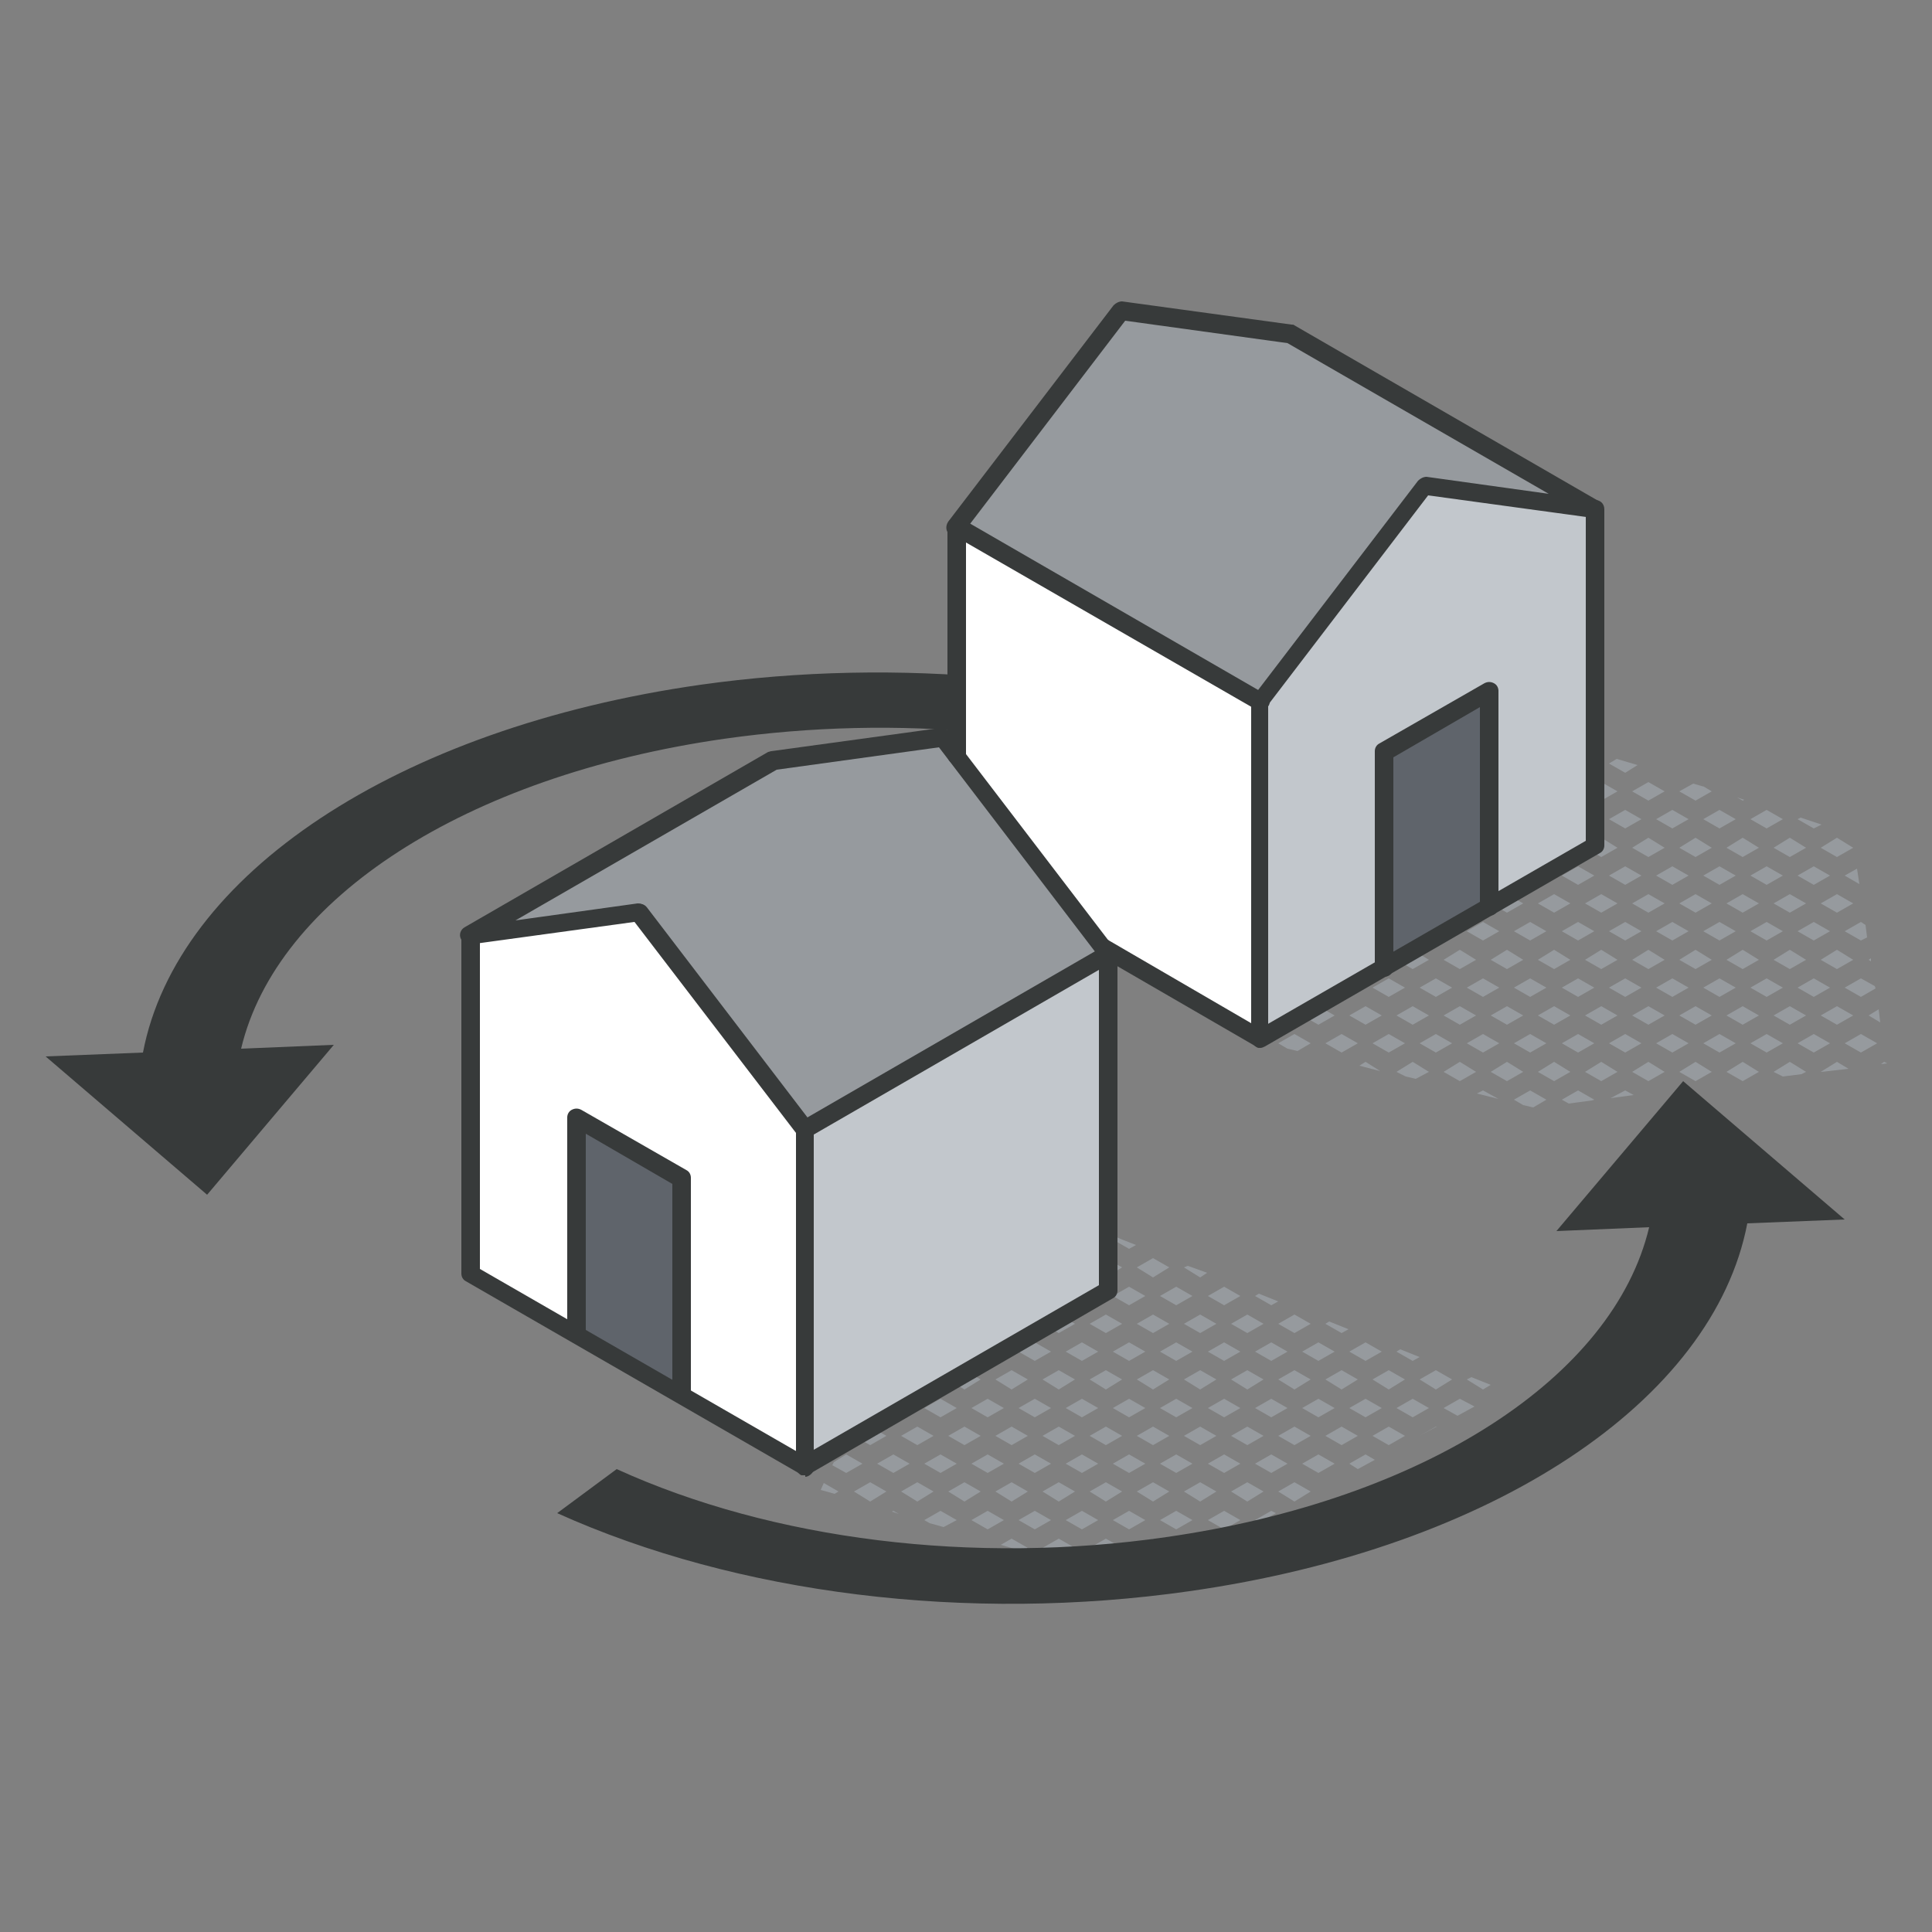 <?xml version="1.0" encoding="UTF-8"?>
<svg id="Ebene_1" xmlns="http://www.w3.org/2000/svg" version="1.1" viewBox="0 0 250 250">
  <rect x="0" y="0" width="250" height="250" fill="#808080" stroke="none"/>
  <!-- Generator: Adobe Illustrator 29.6.1, SVG Export Plug-In . SVG Version: 2.1.1 Build 9)  -->
  <defs>
    <style>
      .st0 {
        fill: #c2c7cc;
      }

      .st1 {
        fill: #969a9e;
      }

      .st2 {
        fill: #fff;
      }

      .st3 {
        fill: #5f646b;
      }

      .st4 {
        fill: #373a3a;
      }
    </style>
  </defs>
  <g>
    <polygon class="st1" points="189.8 178.5 191.9 179.8 192.9 179.2 190.4 178.2 189.8 178.5"/>
    <polygon class="st1" points="188.9 181 186.8 182.2 188.6 183.2 190.8 182 188.9 181"/>
    <polygon class="st1" points="183.7 178.5 185.8 179.8 187.9 178.5 185.8 177.3 183.7 178.5"/>
    <polygon class="st1" points="185.8 184.6 183.7 185.8 183.7 185.8 185.9 184.6 185.8 184.6"/>
    <polygon class="st1" points="179.7 179.8 181.8 178.5 179.7 177.3 177.6 178.5 179.7 179.8"/>
    <polygon class="st1" points="176.7 181 174.6 182.2 176.7 183.4 178.8 182.2 176.7 181"/>
    <polygon class="st1" points="180.7 174.9 182.8 176.1 183.7 175.6 181.2 174.6 180.7 174.9"/>
    <polygon class="st1" points="177.6 185.8 179.7 187 181.8 185.8 179.7 184.6 177.6 185.8"/>
    <polygon class="st1" points="176.7 188.2 174.6 189.4 175.7 190.1 177.9 188.9 176.7 188.2"/>
    <polygon class="st1" points="180.7 182.2 182.8 183.4 184.9 182.2 182.8 181 180.7 182.2"/>
    <polygon class="st1" points="173.6 172.5 174.5 172 172 171 171.5 171.3 173.6 172.5"/>
    <polygon class="st1" points="171.5 178.5 173.6 179.8 175.7 178.5 173.6 177.3 171.5 178.5"/>
    <polygon class="st1" points="174.6 174.9 176.7 176.1 178.8 174.9 176.7 173.7 174.6 174.9"/>
    <polygon class="st1" points="171.5 185.8 173.6 187 175.7 185.8 173.6 184.6 171.5 185.8"/>
    <polygon class="st1" points="168.5 174.9 170.6 176.1 172.7 174.9 170.6 173.7 168.5 174.9"/>
    <polygon class="st1" points="169.6 171.3 167.5 170.1 165.4 171.3 167.5 172.5 169.6 171.3"/>
    <polygon class="st1" points="164.5 173.7 162.4 174.9 164.5 176.1 166.6 174.9 164.5 173.7"/>
    <polygon class="st1" points="165.4 178.5 167.5 179.8 169.6 178.5 167.5 177.3 165.4 178.5"/>
    <polygon class="st1" points="164.5 181 162.4 182.2 164.5 183.4 166.6 182.2 164.5 181"/>
    <polygon class="st1" points="168.5 189.4 170.6 190.6 172.7 189.4 170.6 188.2 168.5 189.4"/>
    <polygon class="st1" points="165.4 185.8 167.5 187 169.6 185.8 167.5 184.6 165.4 185.8"/>
    <polygon class="st1" points="164.5 188.2 162.4 189.4 164.5 190.6 166.6 189.4 164.5 188.2"/>
    <polygon class="st1" points="170.6 183.4 172.7 182.2 170.6 181 168.5 182.2 170.6 183.4"/>
    <polygon class="st1" points="165.4 193 167.5 194.3 169.6 193 167.5 191.8 165.4 193"/>
    <polygon class="st1" points="164.5 195.5 162.4 196.7 162.9 197 165.1 195.8 164.5 195.5"/>
    <polygon class="st1" points="159.3 171.3 161.4 172.5 163.5 171.3 161.4 170.1 159.3 171.3"/>
    <polygon class="st1" points="158.4 173.7 156.3 174.9 158.4 176.1 160.5 174.9 158.4 173.7"/>
    <polygon class="st1" points="162.4 167.7 164.5 168.9 165.4 168.4 162.9 167.4 162.4 167.7"/>
    <polygon class="st1" points="159.3 178.5 161.4 179.8 163.5 178.5 161.4 177.3 159.3 178.5"/>
    <polygon class="st1" points="158.4 181 156.3 182.2 158.4 183.4 160.5 182.2 158.4 181"/>
    <polygon class="st1" points="159.3 185.8 161.4 187 163.5 185.8 161.4 184.6 159.3 185.8"/>
    <polygon class="st1" points="158.4 188.2 156.3 189.4 158.4 190.6 160.5 189.4 158.4 188.2"/>
    <polygon class="st1" points="159.3 193 161.4 194.3 163.5 193 161.4 191.8 159.3 193"/>
    <polygon class="st1" points="158.4 195.5 156.3 196.7 158.4 197.9 160.5 196.7 158.4 195.5"/>
    <polygon class="st1" points="153.2 164 155.3 165.3 156.2 164.7 153.7 163.8 153.2 164"/>
    <polygon class="st1" points="153.2 171.3 155.3 172.5 157.4 171.3 155.3 170.1 153.2 171.3"/>
    <polygon class="st1" points="152.2 173.7 150.1 174.9 152.2 176.1 154.3 174.9 152.2 173.7"/>
    <polygon class="st1" points="158.4 168.9 160.5 167.7 158.4 166.5 156.3 167.7 158.4 168.9"/>
    <polygon class="st1" points="153.2 178.5 155.3 179.8 157.4 178.5 155.3 177.3 153.2 178.5"/>
    <polygon class="st1" points="153.2 185.8 155.3 187 157.4 185.8 155.3 184.6 153.2 185.8"/>
    <polygon class="st1" points="152.2 188.2 150.1 189.4 152.2 190.6 154.3 189.4 152.2 188.2"/>
    <polygon class="st1" points="153.2 193 155.3 194.3 157.4 193 155.3 191.8 153.2 193"/>
    <polygon class="st1" points="153.2 200.3 154.9 201.3 157.1 200.1 155.3 199.1 153.2 200.3"/>
    <polygon class="st1" points="149.2 165.3 151.3 164 149.2 162.8 147.1 164 149.2 165.3"/>
    <polygon class="st1" points="147.1 171.3 149.2 172.5 151.3 171.3 149.2 170.1 147.1 171.3"/>
    <polygon class="st1" points="152.2 168.9 154.3 167.7 152.2 166.5 150.1 167.7 152.2 168.9"/>
    <polygon class="st1" points="147.1 178.5 149.2 179.8 151.3 178.5 149.2 177.3 147.1 178.5"/>
    <polygon class="st1" points="147.1 185.8 149.2 187 151.3 185.8 149.2 184.6 147.1 185.8"/>
    <polygon class="st1" points="152.2 183.4 154.3 182.2 152.2 181 150.1 182.2 152.2 183.4"/>
    <polygon class="st1" points="147.1 193 149.2 194.3 151.3 193 149.2 191.8 147.1 193"/>
    <polygon class="st1" points="147.1 200.3 149.2 201.5 151.3 200.3 149.2 199.1 147.1 200.3"/>
    <polygon class="st1" points="152.2 197.9 154.3 196.7 152.2 195.5 150.1 196.7 152.2 197.9"/>
    <polygon class="st1" points="144 167.7 146.1 168.9 148.2 167.7 146.1 166.5 144 167.7"/>
    <polygon class="st1" points="143.1 162.8 141 164 143.1 165.3 145.2 164 143.1 162.8"/>
    <polygon class="st1" points="145.2 160.4 144.5 160.1 144 160.4 146.1 161.6 147 161.1 145.2 160.4"/>
    <polygon class="st1" points="144 174.9 146.1 176.1 148.2 174.9 146.1 173.7 144 174.9"/>
    <polygon class="st1" points="141 171.3 143.1 172.5 145.2 171.3 143.1 170.1 141 171.3"/>
    <polygon class="st1" points="140 173.7 137.9 174.9 140 176.1 142.1 174.9 140 173.7"/>
    <polygon class="st1" points="144 182.2 146.1 183.4 148.2 182.2 146.1 181 144 182.2"/>
    <polygon class="st1" points="141 178.5 143.1 179.8 145.2 178.5 143.1 177.3 141 178.5"/>
    <polygon class="st1" points="144 189.4 146.1 190.6 148.2 189.4 146.1 188.2 144 189.4"/>
    <polygon class="st1" points="141 185.8 143.1 187 145.2 185.8 143.1 184.6 141 185.8"/>
    <polygon class="st1" points="143.1 194.3 145.2 193 143.1 191.8 141 193 143.1 194.3"/>
    <polygon class="st1" points="143.1 201.5 145.2 200.3 143.1 199.1 141 200.3 143.1 201.5"/>
    <polygon class="st1" points="140 202.7 139.6 203 141.5 203.6 140 202.7"/>
    <polygon class="st1" points="146.1 197.9 148.2 196.7 146.1 195.5 144 196.7 146.1 197.9"/>
    <polygon class="st1" points="144 203.9 145.6 204.8 146.3 205 148.2 203.9 146.1 202.7 144 203.9"/>
    <polygon class="st1" points="134.9 156.8 137 158 137.8 157.5 135.3 156.5 134.9 156.8"/>
    <polygon class="st1" points="134.9 164 137 165.3 139.1 164 137 162.8 134.9 164"/>
    <polygon class="st1" points="140 161.6 142.1 160.4 140 159.2 137.9 160.4 140 161.6"/>
    <polygon class="st1" points="134.9 171.3 137 172.5 139.1 171.3 137 170.1 134.9 171.3"/>
    <polygon class="st1" points="140 168.9 142.1 167.7 140 166.5 137.9 167.7 140 168.9"/>
    <polygon class="st1" points="137 179.8 139.1 178.5 137 177.3 134.9 178.5 137 179.8"/>
    <polygon class="st1" points="137 187 139.1 185.8 137 184.6 134.9 185.8 137 187"/>
    <polygon class="st1" points="140 183.4 142.1 182.2 140 181 137.9 182.2 140 183.4"/>
    <polygon class="st1" points="137 194.3 139.1 193 137 191.8 134.9 193 137 194.3"/>
    <polygon class="st1" points="137.9 189.4 140 190.6 142.1 189.4 140 188.2 137.9 189.4"/>
    <polygon class="st1" points="134.9 200.3 137 201.5 139.1 200.3 137 199.1 134.9 200.3"/>
    <polygon class="st1" points="140 197.9 142.1 196.7 140 195.5 137.9 196.7 140 197.9"/>
    <polygon class="st1" points="131.8 160.4 133.9 161.6 136 160.4 133.9 159.2 131.8 160.4"/>
    <polygon class="st1" points="128.8 156.8 130.9 158 133 156.8 130.9 155.6 128.8 156.8"/>
    <polygon class="st1" points="127.8 159.2 125.7 160.4 127.8 161.6 129.9 160.4 127.8 159.2"/>
    <polygon class="st1" points="131.8 167.7 133.9 168.9 136 167.7 133.9 166.5 131.8 167.7"/>
    <polygon class="st1" points="128.8 164 130.9 165.3 133 164 130.9 162.8 128.8 164"/>
    <polygon class="st1" points="130.9 172.5 133 171.3 130.9 170.1 128.8 171.3 130.9 172.5"/>
    <polygon class="st1" points="130.9 179.8 133 178.5 130.9 177.3 128.8 178.5 130.9 179.8"/>
    <polygon class="st1" points="131.8 174.9 133.9 176.1 136 174.9 133.9 173.7 131.8 174.9"/>
    <polygon class="st1" points="130.9 187 133 185.8 130.9 184.6 128.8 185.8 130.9 187"/>
    <polygon class="st1" points="127.8 188.2 125.7 189.4 127.8 190.6 129.9 189.4 127.8 188.2"/>
    <polygon class="st1" points="131.8 182.2 133.9 183.4 136 182.2 133.9 181 131.8 182.2"/>
    <polygon class="st1" points="131.8 196.7 133.9 197.9 136 196.7 133.9 195.5 131.8 196.7"/>
    <polygon class="st1" points="128.8 193 130.9 194.3 133 193 130.9 191.8 128.8 193"/>
    <polygon class="st1" points="131.8 189.4 133.9 190.6 136 189.4 133.9 188.2 131.8 189.4"/>
    <polygon class="st1" points="132.2 200.7 133 200.3 130.9 199.1 129.5 199.9 132.2 200.7"/>
    <polygon class="st1" points="123.1 156.5 122.9 156.9 124.8 158 126.9 156.8 124.8 155.6 123.1 156.5"/>
    <polygon class="st1" points="127.8 154.4 128.6 153.9 126.1 152.9 125.7 153.2 127.8 154.4"/>
    <polygon class="st1" points="126.9 164 124.8 162.8 122.7 164 124.8 165.3 126.9 164"/>
    <polygon class="st1" points="123.8 160.4 121.9 159.3 121 161.2 121.7 161.6 123.8 160.4"/>
    <polygon class="st1" points="124.8 172.5 126.9 171.3 124.8 170.1 122.7 171.3 124.8 172.5"/>
    <polygon class="st1" points="127.8 168.9 129.9 167.7 127.8 166.5 125.7 167.7 127.8 168.9"/>
    <polygon class="st1" points="124.8 179.8 126.9 178.5 124.8 177.3 122.7 178.5 124.8 179.8"/>
    <polygon class="st1" points="125.7 174.9 127.8 176.1 129.9 174.9 127.8 173.7 125.7 174.9"/>
    <polygon class="st1" points="122.7 185.8 124.8 187 126.9 185.8 124.8 184.6 122.7 185.8"/>
    <polygon class="st1" points="127.8 183.4 129.9 182.2 127.8 181 125.7 182.2 127.8 183.4"/>
    <polygon class="st1" points="124.8 194.3 126.9 193 124.8 191.8 122.7 193 124.8 194.3"/>
    <polygon class="st1" points="127.8 197.9 129.9 196.7 127.8 195.5 125.7 196.7 127.8 197.9"/>
    <polygon class="st1" points="119.2 164.9 120.8 164 119.9 163.5 119.2 164.9"/>
    <polygon class="st1" points="118.7 172.5 120.8 171.3 118.7 170.1 116.6 171.3 118.7 172.5"/>
    <polygon class="st1" points="115.6 173.7 114.9 174.1 114.3 175.4 115.6 176.1 117.7 174.9 115.6 173.7"/>
    <polygon class="st1" points="121.7 168.9 123.8 167.7 121.7 166.5 119.6 167.7 121.7 168.9"/>
    <polygon class="st1" points="116.6 178.5 118.7 179.8 120.8 178.5 118.7 177.3 116.6 178.5"/>
    <polygon class="st1" points="119.6 174.9 121.7 176.1 123.8 174.9 121.7 173.7 119.6 174.9"/>
    <polygon class="st1" points="118.7 187 120.8 185.8 118.7 184.6 116.6 185.8 118.7 187"/>
    <polygon class="st1" points="121.7 183.4 123.8 182.2 121.7 181 119.6 182.2 121.7 183.4"/>
    <polygon class="st1" points="115.6 183.4 117.7 182.2 115.6 181 113.5 182.2 115.6 183.4"/>
    <polygon class="st1" points="118.7 194.3 120.8 193 118.7 191.8 116.6 193 118.7 194.3"/>
    <polygon class="st1" points="116.3 195.9 115.6 195.5 115.4 195.6 116.3 195.9"/>
    <polygon class="st1" points="119.6 189.4 121.7 190.6 123.8 189.4 121.7 188.2 119.6 189.4"/>
    <polygon class="st1" points="120.3 197.1 122.1 197.6 123.8 196.7 121.7 195.5 119.6 196.7 120.3 197.1"/>
    <polygon class="st1" points="112.3 179.6 112.6 179.8 114.7 178.5 113.2 177.7 112.3 179.6"/>
    <polygon class="st1" points="111.2 182 111 182.5 111.6 182.2 111.2 182"/>
    <polygon class="st1" points="112.6 187 114.7 185.8 112.6 184.6 110.5 185.8 112.6 187"/>
    <polygon class="st1" points="109.5 188.2 107.9 189.2 107.7 189.6 109.5 190.6 111.6 189.4 109.5 188.2"/>
    <polygon class="st1" points="110.5 193 112.6 194.3 114.7 193 112.6 191.8 110.5 193"/>
    <polygon class="st1" points="113.5 189.4 115.6 190.6 117.7 189.4 115.6 188.2 113.5 189.4"/>
    <polygon class="st1" points="106.2 192.8 108 193.3 108.5 193 106.6 191.9 106.2 192.8"/>
    <polygon class="st1" points="244.2 137.6 244.2 137.6 243.8 137.4 243.4 137.7 244.2 137.6"/>
    <polygon class="st1" points="237.7 108.4 235.6 109.7 237.7 110.9 239.8 109.7 237.7 108.4"/>
    <polygon class="st1" points="238.7 113.3 240.6 114.4 240.3 112.4 238.7 113.3"/>
    <polygon class="st1" points="237.7 115.7 235.6 116.9 237.7 118.1 239.8 116.9 237.7 115.7"/>
    <polygon class="st1" points="242.1 124 241.8 124.2 242.1 124.4 242.1 124"/>
    <polygon class="st1" points="240.8 119.3 238.7 120.5 240.8 121.7 241.6 121.3 241.4 119.7 240.8 119.3"/>
    <polygon class="st1" points="243.1 130.6 241.8 131.4 243.3 132.3 243.1 130.6"/>
    <polygon class="st1" points="238.7 127.8 240.8 129 242.7 127.9 242.6 127.6 240.8 126.6 238.7 127.8"/>
    <polygon class="st1" points="239.8 124.2 237.7 122.9 235.6 124.2 237.7 125.4 239.8 124.2"/>
    <polygon class="st1" points="240.8 133.8 238.7 135 240.8 136.2 242.9 135 240.8 133.8"/>
    <polygon class="st1" points="237.7 137.4 235.6 138.7 235.7 138.7 239.2 138.3 237.7 137.4"/>
    <polygon class="st1" points="232.6 106 234.7 107.2 235.7 106.7 233 105.8 232.6 106"/>
    <polygon class="st1" points="231.6 108.4 229.5 109.7 231.6 110.9 233.7 109.7 231.6 108.4"/>
    <polygon class="st1" points="232.6 113.3 234.7 114.5 236.8 113.3 234.7 112.1 232.6 113.3"/>
    <polygon class="st1" points="231.6 115.7 229.5 116.9 231.6 118.1 233.7 116.9 231.6 115.7"/>
    <polygon class="st1" points="234.7 119.3 232.6 120.5 234.7 121.7 236.8 120.5 234.7 119.3"/>
    <polygon class="st1" points="231.6 122.9 229.5 124.2 231.6 125.4 233.7 124.2 231.6 122.9"/>
    <polygon class="st1" points="235.6 131.4 237.7 132.6 239.8 131.4 237.7 130.2 235.6 131.4"/>
    <polygon class="st1" points="234.7 126.6 232.6 127.8 234.7 129 236.8 127.8 234.7 126.6"/>
    <polygon class="st1" points="232.6 135 234.7 136.2 236.8 135 234.7 133.8 232.6 135"/>
    <polygon class="st1" points="231.6 137.4 229.5 138.7 230.7 139.3 233.1 139 233.7 138.7 231.6 137.4"/>
    <polygon class="st1" points="233.7 131.4 231.6 130.2 229.5 131.4 231.6 132.6 233.7 131.4"/>
    <polygon class="st1" points="228.6 104.8 226.5 106 228.6 107.2 230.7 106 228.6 104.8"/>
    <polygon class="st1" points="225.7 103.5 224.8 103.2 225.5 103.6 225.7 103.5"/>
    <polygon class="st1" points="226.5 113.3 228.6 114.5 230.7 113.3 228.6 112.1 226.5 113.3"/>
    <polygon class="st1" points="226.5 120.5 228.6 121.7 230.7 120.5 228.6 119.3 226.5 120.5"/>
    <polygon class="st1" points="225.5 122.9 223.4 124.2 225.5 125.4 227.6 124.2 225.5 122.9"/>
    <polygon class="st1" points="226.5 127.8 228.6 129 230.7 127.8 228.6 126.6 226.5 127.8"/>
    <polygon class="st1" points="228.6 133.8 226.5 135 228.6 136.2 230.7 135 228.6 133.8"/>
    <polygon class="st1" points="227.6 138.7 225.5 137.4 223.4 138.7 225.5 139.9 227.6 138.7"/>
    <polygon class="st1" points="220.4 106 222.5 107.2 224.6 106 222.5 104.8 220.4 106"/>
    <polygon class="st1" points="219.4 108.4 217.3 109.7 219.4 110.9 221.5 109.7 219.4 108.4"/>
    <polygon class="st1" points="223.4 116.9 225.5 118.1 227.6 116.9 225.5 115.7 223.4 116.9"/>
    <polygon class="st1" points="220.4 113.3 222.5 114.5 224.6 113.3 222.5 112.1 220.4 113.3"/>
    <polygon class="st1" points="219.4 115.7 217.3 116.9 219.4 118.1 221.5 116.9 219.4 115.7"/>
    <polygon class="st1" points="223.4 109.7 225.5 110.9 227.6 109.7 225.5 108.4 223.4 109.7"/>
    <polygon class="st1" points="220.4 120.5 222.5 121.7 224.6 120.5 222.5 119.3 220.4 120.5"/>
    <polygon class="st1" points="219.4 122.9 217.3 124.2 219.4 125.4 221.5 124.2 219.4 122.9"/>
    <polygon class="st1" points="223.4 131.4 225.5 132.6 227.6 131.4 225.5 130.2 223.4 131.4"/>
    <polygon class="st1" points="220.4 127.8 222.5 129 224.6 127.8 222.5 126.6 220.4 127.8"/>
    <polygon class="st1" points="219.4 130.2 217.3 131.4 219.4 132.6 221.5 131.4 219.4 130.2"/>
    <polygon class="st1" points="220.4 135 222.5 136.2 224.6 135 222.5 133.8 220.4 135"/>
    <polygon class="st1" points="219.4 137.4 217.3 138.7 219.4 139.9 221.5 138.7 219.4 137.4"/>
    <polygon class="st1" points="219.1 101.4 217.3 102.4 219.4 103.6 221.5 102.4 220.5 101.8 219.1 101.4"/>
    <polygon class="st1" points="213.3 101.2 211.2 102.4 213.3 103.6 215.4 102.4 213.3 101.2"/>
    <polygon class="st1" points="214.3 106 216.4 107.2 218.5 106 216.4 104.8 214.3 106"/>
    <polygon class="st1" points="213.3 108.4 211.2 109.7 213.3 110.9 215.4 109.7 213.3 108.4"/>
    <polygon class="st1" points="214.3 113.3 216.4 114.5 218.5 113.3 216.4 112.1 214.3 113.3"/>
    <polygon class="st1" points="213.3 115.7 211.2 116.9 213.3 118.1 215.4 116.9 213.3 115.7"/>
    <polygon class="st1" points="214.3 120.5 216.4 121.7 218.5 120.5 216.4 119.3 214.3 120.5"/>
    <polygon class="st1" points="213.3 122.9 211.2 124.2 213.3 125.4 215.4 124.2 213.3 122.9"/>
    <polygon class="st1" points="214.3 127.8 216.4 129 218.5 127.8 216.4 126.6 214.3 127.8"/>
    <polygon class="st1" points="213.3 130.2 211.2 131.4 213.3 132.6 215.4 131.4 213.3 130.2"/>
    <polygon class="st1" points="214.3 135 216.4 136.2 218.5 135 216.4 133.8 214.3 135"/>
    <polygon class="st1" points="213.3 137.4 211.2 138.7 213.3 139.9 215.4 138.7 213.3 137.4"/>
    <polygon class="st1" points="216.2 141.1 216.4 141.1 216.4 141.1 216.2 141.1"/>
    <polygon class="st1" points="210.3 100 211.9 99 209.2 98.2 208.2 98.8 210.3 100"/>
    <polygon class="st1" points="207.2 101.2 205.1 102.4 207.2 103.6 209.3 102.4 207.2 101.2"/>
    <polygon class="st1" points="208.2 106 210.3 107.2 212.4 106 210.3 104.8 208.2 106"/>
    <polygon class="st1" points="207.2 108.4 205.1 109.7 207.2 110.9 209.3 109.7 207.2 108.4"/>
    <polygon class="st1" points="208.2 113.3 210.3 114.5 212.4 113.3 210.3 112.1 208.2 113.3"/>
    <polygon class="st1" points="207.2 115.7 205.1 116.9 207.2 118.1 209.3 116.9 207.2 115.7"/>
    <polygon class="st1" points="208.2 120.5 210.3 121.7 212.4 120.5 210.3 119.3 208.2 120.5"/>
    <polygon class="st1" points="207.2 122.9 205.1 124.2 207.2 125.4 209.3 124.2 207.2 122.9"/>
    <polygon class="st1" points="208.2 127.8 210.3 129 212.4 127.8 210.3 126.6 208.2 127.8"/>
    <polygon class="st1" points="207.2 130.2 205.1 131.4 207.2 132.6 209.3 131.4 207.2 130.2"/>
    <polygon class="st1" points="208.2 135 210.3 136.2 212.4 135 210.3 133.8 208.2 135"/>
    <polygon class="st1" points="207.2 137.4 205.1 138.7 207.2 139.9 209.3 138.7 207.2 137.4"/>
    <polygon class="st1" points="210.3 141.1 208.4 142.1 211.4 141.7 210.3 141.1"/>
    <polygon class="st1" points="202.1 98.8 204.2 100 206.3 98.8 204.2 97.6 202.1 98.8"/>
    <polygon class="st1" points="201.1 101.2 199 102.4 201.1 103.6 203.2 102.4 201.1 101.2"/>
    <polygon class="st1" points="202.1 106 204.2 107.2 206.3 106 204.2 104.8 202.1 106"/>
    <polygon class="st1" points="201.1 108.4 199 109.7 201.1 110.9 203.2 109.7 201.1 108.4"/>
    <polygon class="st1" points="202.1 113.3 204.2 114.5 206.3 113.3 204.2 112.1 202.1 113.3"/>
    <polygon class="st1" points="201.1 115.7 199 116.9 201.1 118.1 203.2 116.9 201.1 115.7"/>
    <polygon class="st1" points="202.1 120.5 204.2 121.7 206.3 120.5 204.2 119.3 202.1 120.5"/>
    <polygon class="st1" points="201.1 122.9 199 124.2 201.1 125.4 203.2 124.2 201.1 122.9"/>
    <polygon class="st1" points="202.1 127.8 204.2 129 206.3 127.8 204.2 126.6 202.1 127.8"/>
    <polygon class="st1" points="201.1 130.2 199 131.4 201.1 132.6 203.2 131.4 201.1 130.2"/>
    <polygon class="st1" points="202.1 135 204.2 136.2 206.3 135 204.2 133.8 202.1 135"/>
    <polygon class="st1" points="201.1 137.4 199 138.7 201.1 139.9 203.2 138.7 201.1 137.4"/>
    <polygon class="st1" points="202.1 142.3 203 142.8 206 142.4 206.3 142.3 204.2 141.1 202.1 142.3"/>
    <polygon class="st1" points="195 93.9 192.9 95.1 195 96.4 197.1 95.1 195 93.9"/>
    <polygon class="st1" points="198 97.6 195.9 98.8 198 100 200.1 98.8 198 97.6"/>
    <polygon class="st1" points="195 101.2 192.9 102.4 195 103.6 197.1 102.4 195 101.2"/>
    <polygon class="st1" points="199.7 95.1 199.3 95 199 95.1 201.1 96.4 202 95.9 199.7 95.1"/>
    <polygon class="st1" points="195.9 106 198 107.2 200.1 106 198 104.8 195.9 106"/>
    <polygon class="st1" points="195 108.4 192.9 109.7 195 110.9 197.1 109.7 195 108.4"/>
    <polygon class="st1" points="195.9 113.3 198 114.5 200.1 113.3 198 112.1 195.9 113.3"/>
    <polygon class="st1" points="195 115.7 192.9 116.9 195 118.1 197.1 116.9 195 115.7"/>
    <polygon class="st1" points="195.9 120.5 198 121.7 200.1 120.5 198 119.3 195.9 120.5"/>
    <polygon class="st1" points="195 122.9 192.9 124.2 195 125.4 197.1 124.2 195 122.9"/>
    <polygon class="st1" points="195.9 127.8 198 129 200.1 127.8 198 126.6 195.9 127.8"/>
    <polygon class="st1" points="195 130.2 192.9 131.4 195 132.6 197.1 131.4 195 130.2"/>
    <polygon class="st1" points="195.9 135 198 136.2 200.1 135 198 133.8 195.9 135"/>
    <polygon class="st1" points="195 137.4 192.9 138.7 195 139.9 197.1 138.7 195 137.4"/>
    <polygon class="st1" points="195.9 142.3 197.1 143 198.4 143.3 200.1 142.3 198 141.1 195.9 142.3"/>
    <polygon class="st1" points="192 92.7 191.6 92.5 191.9 92.7 192 92.7"/>
    <polygon class="st1" points="188.9 93.9 186.8 95.1 188.9 96.4 191 95.1 188.9 93.9"/>
    <polygon class="st1" points="191.9 100 194 98.8 191.9 97.6 189.8 98.8 191.9 100"/>
    <polygon class="st1" points="188.9 101.2 186.8 102.4 188.9 103.6 191 102.4 188.9 101.2"/>
    <polygon class="st1" points="189.8 106 191.9 107.2 194 106 191.9 104.8 189.8 106"/>
    <polygon class="st1" points="188.9 108.4 186.8 109.7 188.9 110.9 191 109.7 188.9 108.4"/>
    <polygon class="st1" points="189.8 113.3 191.9 114.5 194 113.3 191.9 112.1 189.8 113.3"/>
    <polygon class="st1" points="188.9 115.7 186.8 116.9 188.9 118.1 191 116.9 188.9 115.7"/>
    <polygon class="st1" points="189.8 120.5 191.9 121.7 194 120.5 191.9 119.3 189.8 120.5"/>
    <polygon class="st1" points="188.9 122.9 186.8 124.2 188.9 125.4 191 124.2 188.9 122.9"/>
    <polygon class="st1" points="189.8 127.8 191.9 129 194 127.8 191.9 126.6 189.8 127.8"/>
    <polygon class="st1" points="188.9 130.2 186.8 131.4 188.9 132.6 191 131.4 188.9 130.2"/>
    <polygon class="st1" points="189.8 135 191.9 136.2 194 135 191.9 133.8 189.8 135"/>
    <polygon class="st1" points="188.9 137.4 186.8 138.7 188.9 139.9 191 138.7 188.9 137.4"/>
    <polygon class="st1" points="191.1 141.5 193.9 142.2 191.9 141.1 191.1 141.5"/>
    <polygon class="st1" points="185.4 90.6 183.7 91.5 185.8 92.7 187.9 91.5 187.3 91.2 185.4 90.6"/>
    <polygon class="st1" points="183.7 98.8 185.8 100 187.9 98.8 185.8 97.6 183.7 98.8"/>
    <polygon class="st1" points="183.7 106 185.8 107.2 187.9 106 185.8 104.8 183.7 106"/>
    <polygon class="st1" points="183.7 113.3 185.8 114.5 187.9 113.3 185.8 112.1 183.7 113.3"/>
    <polygon class="st1" points="183.7 120.5 185.8 121.7 187.9 120.5 185.8 119.3 183.7 120.5"/>
    <polygon class="st1" points="183.7 127.8 185.8 129 187.9 127.8 185.8 126.6 183.7 127.8"/>
    <polygon class="st1" points="183.7 135 185.8 136.2 187.9 135 185.8 133.8 183.7 135"/>
    <polygon class="st1" points="180.7 95.1 182.8 96.4 184.9 95.1 182.8 93.9 180.7 95.1"/>
    <polygon class="st1" points="178.1 91.2 178 91.7 179.7 92.7 181.8 91.5 179.7 90.3 178.1 91.2"/>
    <polygon class="st1" points="176.9 95.1 176.5 96.3 176.7 96.4 178.8 95.1 177.2 94.2 176.9 95.1"/>
    <polygon class="st1" points="180.7 102.4 182.8 103.6 184.9 102.4 182.8 101.2 180.7 102.4"/>
    <polygon class="st1" points="177.6 98.8 179.7 100 181.8 98.8 179.7 97.6 177.6 98.8"/>
    <polygon class="st1" points="180.7 109.7 182.8 110.9 184.9 109.7 182.8 108.4 180.7 109.7"/>
    <polygon class="st1" points="177.6 106 179.7 107.2 181.8 106 179.7 104.8 177.6 106"/>
    <polygon class="st1" points="176.7 108.4 174.6 109.7 176.7 110.9 178.8 109.7 176.7 108.4"/>
    <polygon class="st1" points="180.7 116.9 182.8 118.1 184.9 116.9 182.8 115.7 180.7 116.9"/>
    <polygon class="st1" points="177.6 113.3 179.7 114.5 181.8 113.3 179.7 112.1 177.6 113.3"/>
    <polygon class="st1" points="180.7 124.2 182.8 125.4 184.9 124.2 182.8 122.9 180.7 124.2"/>
    <polygon class="st1" points="179.7 121.7 181.8 120.5 179.7 119.3 177.6 120.5 179.7 121.7"/>
    <polygon class="st1" points="176.7 122.9 174.6 124.2 176.7 125.4 178.8 124.2 176.7 122.9"/>
    <polygon class="st1" points="180.7 131.4 182.8 132.6 184.9 131.4 182.8 130.2 180.7 131.4"/>
    <polygon class="st1" points="177.6 127.8 179.7 129 181.8 127.8 179.7 126.6 177.6 127.8"/>
    <polygon class="st1" points="176.7 130.2 174.6 131.4 176.7 132.6 178.8 131.4 176.7 130.2"/>
    <polygon class="st1" points="180.7 138.7 181.9 139.3 183.2 139.6 184.9 138.7 182.8 137.4 180.7 138.7"/>
    <polygon class="st1" points="177.6 135 179.7 136.2 181.8 135 179.7 133.8 177.6 135"/>
    <polygon class="st1" points="178.6 138.6 176.7 137.4 175.9 137.9 178.6 138.6"/>
    <polygon class="st1" points="175.7 98.8 175.7 98.8 175.7 98.8 175.7 98.8"/>
    <polygon class="st1" points="173 106.9 173.6 107.2 175.7 106 173.7 104.9 173 106.9"/>
    <polygon class="st1" points="172.2 109.4 172 110 172.7 109.7 172.2 109.4"/>
    <polygon class="st1" points="176.7 103.6 178.8 102.4 176.7 101.2 174.6 102.4 176.7 103.6"/>
    <polygon class="st1" points="173.6 114.5 175.7 113.3 173.6 112.1 171.5 113.3 173.6 114.5"/>
    <polygon class="st1" points="171.5 120.5 173.6 121.7 175.7 120.5 173.6 119.3 171.5 120.5"/>
    <polygon class="st1" points="176.7 118.1 178.8 116.9 176.7 115.7 174.6 116.9 176.7 118.1"/>
    <polygon class="st1" points="171.5 127.8 173.6 129 175.7 127.8 173.6 126.6 171.5 127.8"/>
    <polygon class="st1" points="173.6 136.2 175.7 135 173.6 133.8 171.5 135 173.6 136.2"/>
    <polygon class="st1" points="170.1 116 169.6 117.5 170.6 118.1 172.7 116.9 170.6 115.7 170.1 116"/>
    <polygon class="st1" points="168.5 124.2 170.6 125.4 172.7 124.2 170.6 122.9 168.5 124.2"/>
    <polygon class="st1" points="168.4 121.2 169.6 120.5 168.8 120 168.4 121.2"/>
    <polygon class="st1" points="166.4 127.2 166.1 128.2 167.5 129 169.6 127.8 167.5 126.6 166.4 127.2"/>
    <polygon class="st1" points="165.1 131.4 164.7 132.5 166.6 131.4 165.3 130.7 165.1 131.4"/>
    <polygon class="st1" points="165.4 135 166.6 135.7 167.9 136 169.6 135 167.5 133.8 165.4 135"/>
    <polygon class="st1" points="170.6 132.6 172.7 131.4 170.6 130.2 168.5 131.4 170.6 132.6"/>
  </g>
  <g>
    <path class="st4" d="M238.7,157.8l-20.9-17.9-16.4,19.4,12-.5c-4.6,19.4-29,35.3-62.5,40.1-24.9,3.6-50.9.4-71.1-8.8l-7.7,5.7c23.3,10.5,53.1,14.2,81.8,10.1,39.3-5.6,67.8-24.6,72.2-47.6l12.6-.5Z"/>
    <path class="st4" d="M31.2,135.7c4.6-19.4,29-35.3,62.5-40.1,22.5-3.2,45.6-1,65,6.3l6.8-6.1c-22.1-8.2-49.3-10.8-74.8-7.2-39.4,5.6-67.8,24.6-72.2,47.6l-12.6.5,20.9,17.9,16.4-19.4-12,.5Z"/>
    <g>
      <g>
        <polygon class="st0" points="206.4 108 206.4 109.4 192.6 117.3 192.6 89.4 179.1 97.3 179.1 125.1 163.1 134.4 163.1 90.8 184.5 62.8 206.4 65.8 206.4 108"/>
        <polygon class="st1" points="206.4 65.8 184.5 62.8 163.1 90.8 123.8 68.2 145.2 40.1 167.1 43.2 206.4 65.8"/>
        <polygon class="st3" points="192.6 89.4 192.6 117.3 179.1 125.1 179.1 97.3 192.6 89.4"/>
        <polygon class="st2" points="163.1 90.8 163.1 134.4 163.1 134.4 142.8 122.7 123.8 97.7 123.8 68.2 163.1 90.8"/>
        <polygon class="st0" points="143.4 157.4 143.4 167 104.2 189.7 104.2 189.7 104.2 146.1 143.4 123.5 143.4 157.4"/>
        <polygon class="st1" points="142.8 122.7 143.4 123.5 104.2 146.1 82.8 118.1 60.9 121.2 100.1 98.5 122 95.5 142.8 122.7"/>
        <polygon class="st2" points="104.2 189.7 104.2 189.7 104.2 189.7 104.2 189.7"/>
        <polygon class="st2" points="104.2 146.1 104.2 189.7 88.2 180.5 88.2 152.6 74.6 144.8 74.6 172.6 60.9 164.7 60.9 121.2 82.8 118.1 104.2 146.1"/>
        <polygon class="st3" points="88.2 152.6 88.2 180.5 74.6 172.6 74.6 144.8 88.2 152.6"/>
      </g>
      <g>
        <path class="st4" d="M104.2,190.9c-.2,0-.5,0-.7-.2l-43.2-24.9c-.4-.2-.6-.6-.6-1v-43.5c0-.7.5-1.2,1.2-1.2s1.2.5,1.2,1.2v42.9l42.7,24.6c0,0,.2.1.2.2.5.5.5,1.2,0,1.7-.2.2-.5.4-.8.4Z"/>
        <path class="st4" d="M104.2,190.9c-.2,0-.3,0-.5,0-.4-.2-.7-.6-.7-1.1v-43.2l-21.2-27.7c-.4-.5-.3-1.3.2-1.7.5-.4,1.3-.3,1.7.2l21.4,28c.2.2.2.5.2.7v41.5l36.9-21.3v-42.8c0-.7.5-1.2,1.2-1.2s1.2.5,1.2,1.2v43.5c0,.4-.2.8-.6,1l-39.2,22.7c-.2.1-.4.2-.6.2Z"/>
        <path class="st4" d="M104.2,147.3c-.4,0-.8-.2-1-.6-.3-.6-.1-1.3.4-1.6l39.3-22.7c.6-.3,1.3-.1,1.6.4.3.6.1,1.3-.4,1.6l-39.3,22.7c-.2.1-.4.2-.6.2Z"/>
        <path class="st4" d="M143.4,124.7c-.4,0-.7-.2-.9-.5l-21-27.5-21,2.9-33.8,19.5,15.8-2.2c.7,0,1.3.4,1.3,1,0,.7-.4,1.3-1,1.3l-21.9,3c-.6,0-1.1-.3-1.3-.8-.2-.5,0-1.1.5-1.4l39.3-22.7c.1,0,.3-.1.4-.1l21.9-3c.4,0,.9.1,1.1.5l21.4,28c.4.5.3,1.3-.2,1.7-.2.2-.5.2-.7.2Z"/>
        <path class="st4" d="M88.2,181.6c-.7,0-1.2-.5-1.2-1.2v-27.2l-11.2-6.5v25.8c0,.7-.5,1.2-1.2,1.2s-1.2-.5-1.2-1.2v-27.9c0-.4.2-.8.6-1,.4-.2.8-.2,1.2,0l13.6,7.8c.4.2.6.6.6,1v27.9c0,.7-.5,1.2-1.2,1.2Z"/>
        <path class="st4" d="M163.1,135.6c-.4,0-.8-.2-1-.6-.3-.6-.1-1.3.4-1.6l42.7-24.6v-42.9c0-.7.5-1.2,1.2-1.2s1.2.5,1.2,1.2v43.5c0,.4-.2.8-.6,1l-43.3,25c-.2.1-.4.2-.6.2Z"/>
        <path class="st4" d="M123.8,98.9c-.7,0-1.2-.5-1.2-1.2v-29.6c0-.4.2-.8.6-1,.4-.2.8-.2,1.2,0l39.3,22.7c.6.3.8,1.1.4,1.6-.3.6-1.1.8-1.6.4l-37.5-21.6v27.5c0,.7-.5,1.2-1.2,1.2Z"/>
        <path class="st4" d="M163.1,135.6c-.2,0-.4,0-.6-.2l-20.2-11.7c-.6-.3-.8-1.1-.4-1.6.3-.6,1.1-.8,1.6-.4l18.4,10.7v-41.5c0-.3,0-.5.2-.7l21.4-28c.3-.3.7-.5,1.1-.5l15.8,2.2-33.8-19.5-21-2.9-21,27.5c-.4.5-1.1.6-1.7.2-.5-.4-.6-1.1-.2-1.7l21.4-28c.3-.3.7-.5,1.1-.5l21.9,3c.2,0,.3,0,.4.1l39.3,22.7c.5.3.7.9.5,1.4-.2.5-.7.9-1.3.8l-21.2-2.9-20.7,27.1v43.1c0,.7-.5,1.2-1.2,1.2Z"/>
        <path class="st4" d="M179.1,126.3c-.7,0-1.2-.5-1.2-1.2v-27.9c0-.4.2-.8.6-1l13.6-7.8c.4-.2.8-.2,1.2,0,.4.2.6.6.6,1v27.9c0,.7-.5,1.2-1.2,1.2s-1.2-.5-1.2-1.2v-25.8l-11.2,6.5v27.2c0,.7-.5,1.2-1.2,1.2Z"/>
      </g>
    </g>
  </g>
</svg>